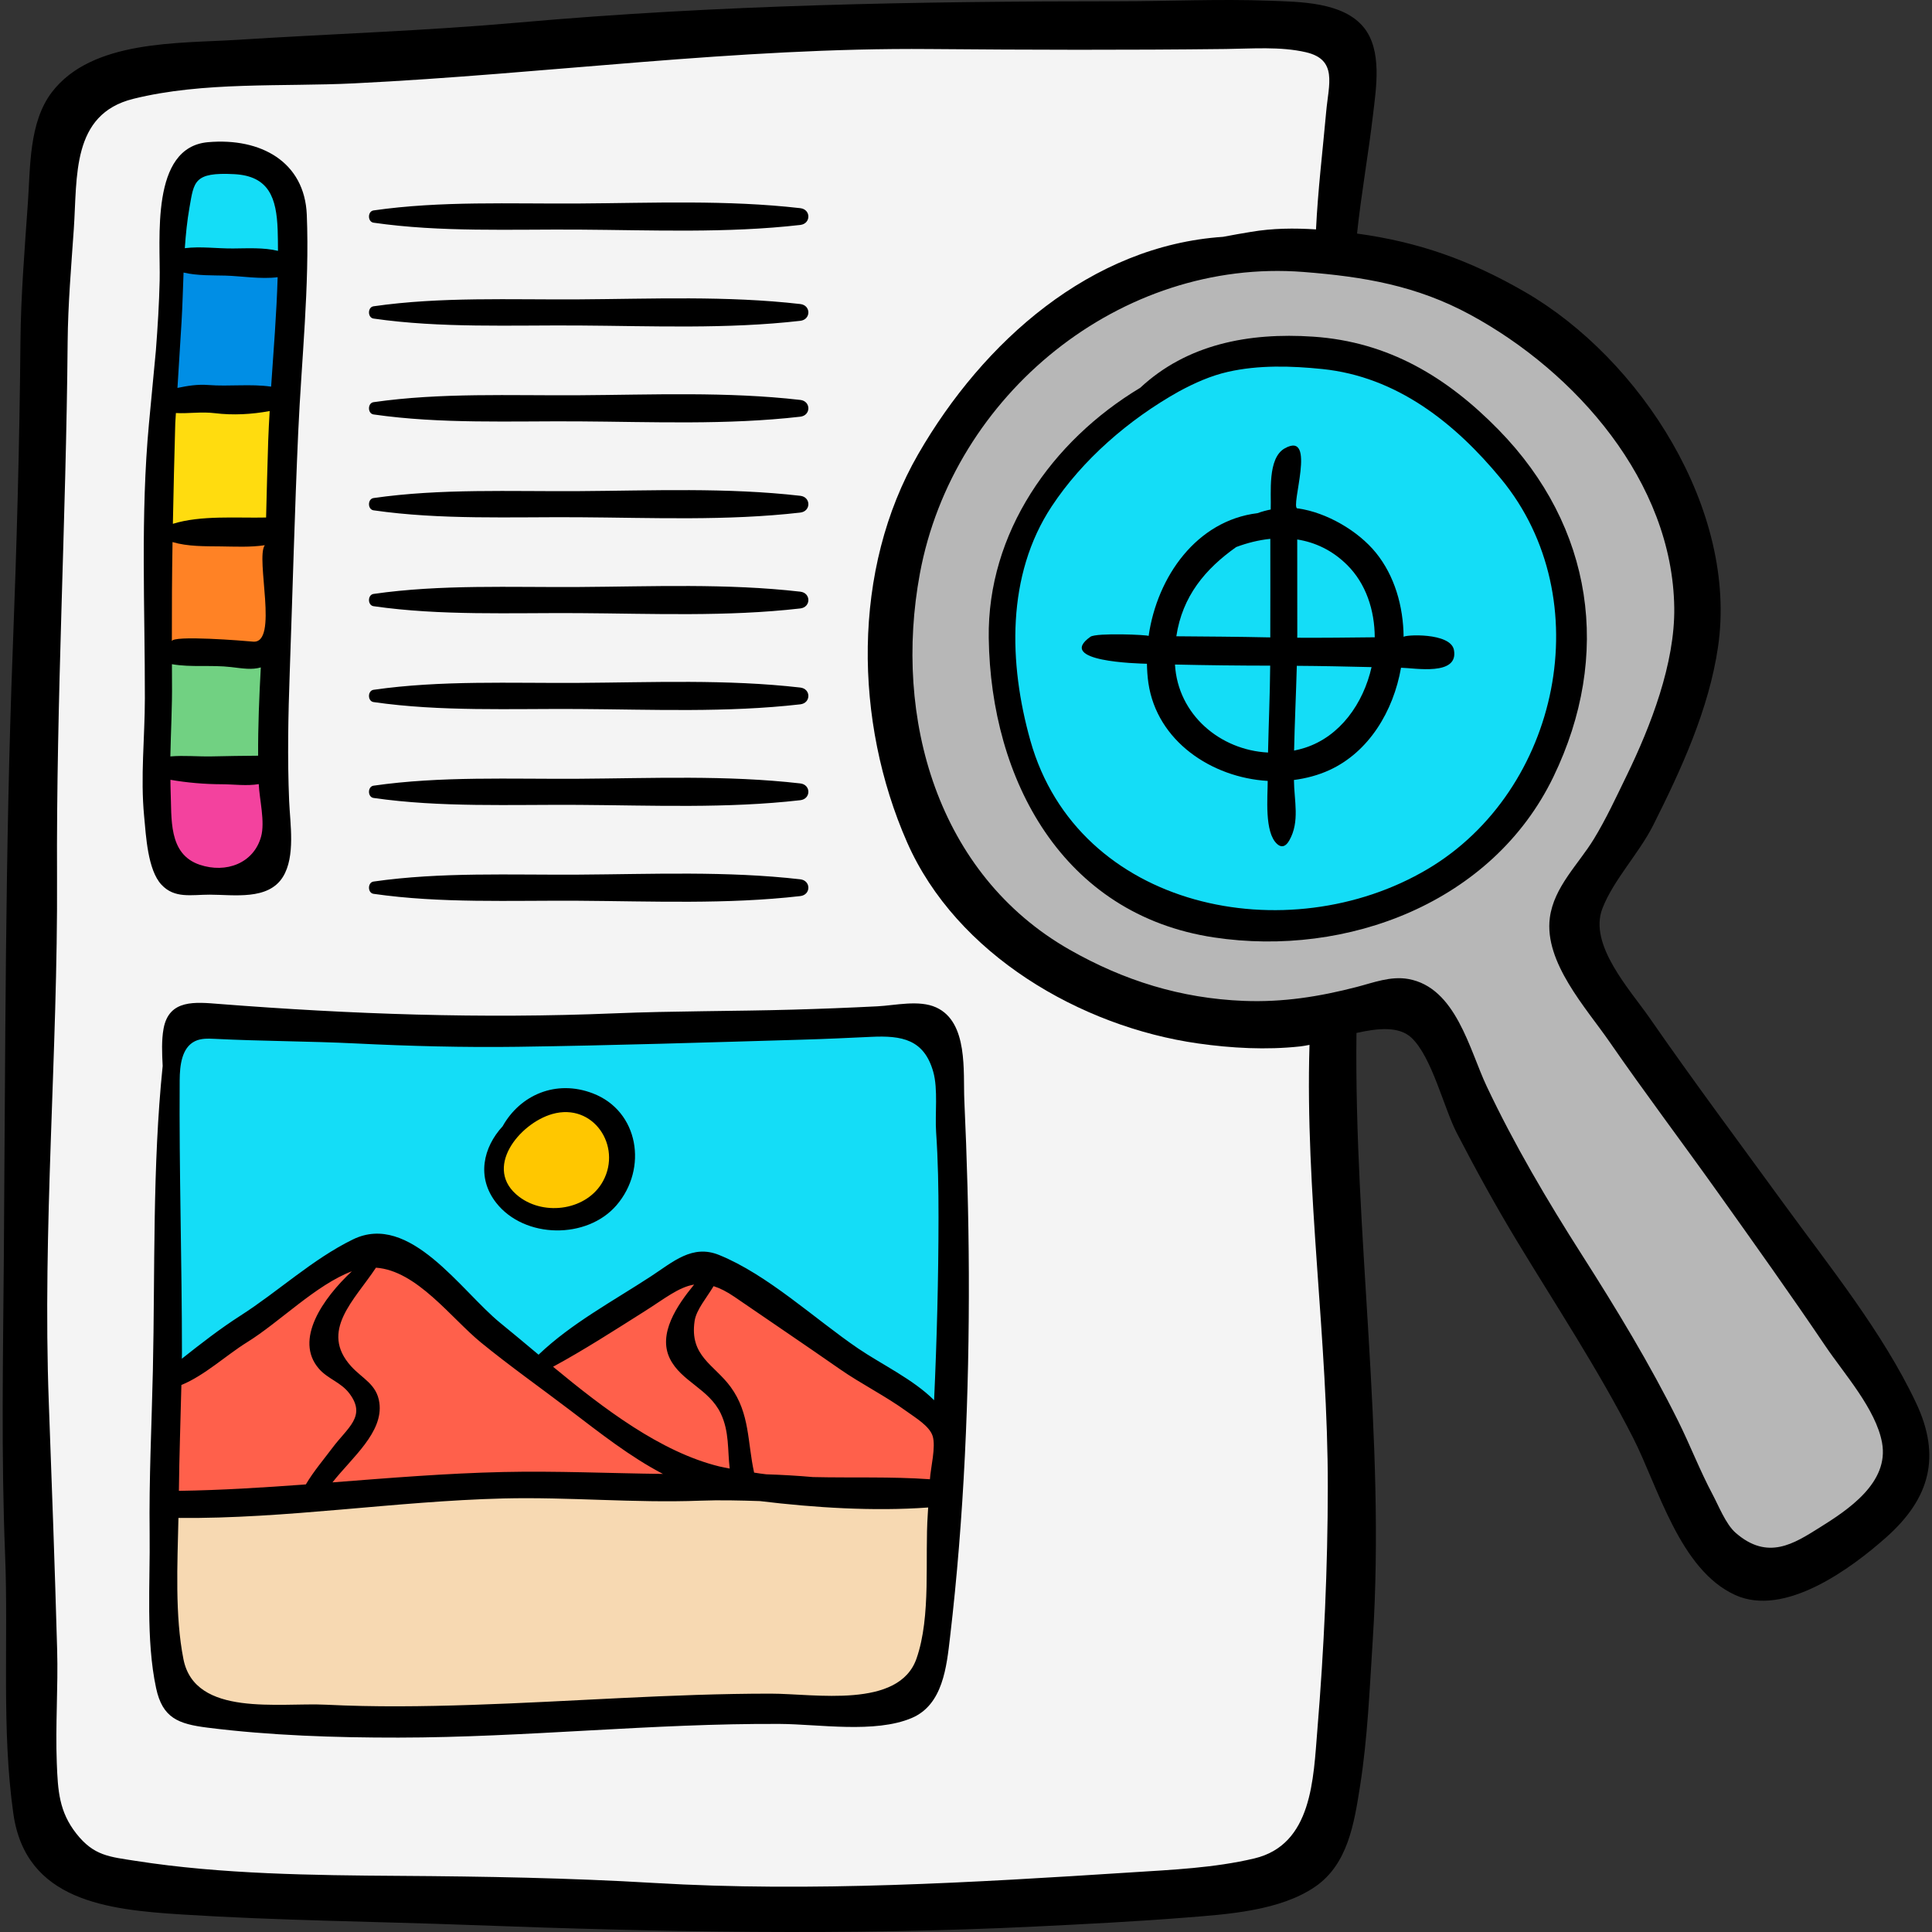 <?xml version="1.0" encoding="iso-8859-1"?>
<!-- Generator: Adobe Illustrator 19.0.0, SVG Export Plug-In . SVG Version: 6.00 Build 0)  -->
<svg version="1.1" id="Capa_1" xmlns="http://www.w3.org/2000/svg" xmlns:xlink="http://www.w3.org/1999/xlink" x="0px" y="0px"
	 viewBox="0 0 512.002 512.002" style="enable-background:new 0 0 512.002 512.002;" xml:space="preserve">
<rect x="0" y="0" width="512.002" height="512.002" fill="#333333" stroke="none"/>
<path style="fill:#F4F4F4;" d="M339.72,6.95c4.455,0.016,9.25,0.141,12.826,2.799c5.283,3.929,5.716,11.569,5.389,18.145
	c-0.331,6.665-0.943,13.317-1.834,19.931c-0.846,6.285-2.431,13.296-7.823,16.633c-2.991,1.851-6.637,2.201-10.131,2.61
	c-13.139,1.537-26.105,4.555-38.573,8.978c-11.607,4.118-23.033,9.628-31.646,18.43c-7.143,7.299-11.993,16.484-16.669,25.563
	c-9.405,18.26-18.775,38.069-16.158,58.441c1.273,9.908,1.693,19.272,5.548,28.595c3.851,9.314,9.159,18.014,15.591,25.769
	c12.861,15.505,30.311,27.316,49.774,32.723c14.166,3.936,28.994,4.673,43.679,5.388c4.495,34.627,7.595,69.528,8.763,104.432
	c0.416,12.418,1.257,25.147,0.349,37.684c-0.972,13.43-3.127,26.779-3.178,40.269c-0.032,8.309,2.568,19.262,0.009,27.233
	c-2.069,6.445-7.563,14.048-12.855,18.198c-12.176,9.549-29.343,7.711-44.802,7.018c-27.475-1.231-54.894,2.684-82.369,3.937
	c-25.769,1.175-51.58,0.007-77.35-1.161c-30.767-1.395-61.534-2.79-92.301-4.185c-9.659-0.438-20.285-1.283-27.112-8.13
	c-4.345-4.358-6.381-10.472-7.887-16.44c-5.32-21.083-5.699-42.985-4.472-64.582c1.082-19.045,5.339-39.314,2.234-58.271
	c-2.221-13.557-5.005-27.063-5.891-40.774c-0.885-13.711,0.209-27.799,5.486-40.485c2.907-6.99,0.905-9-0.407-15.493
	c-1.425-7.048-0.923-15.177-1.1-22.356c-0.507-20.581,1.274-40.756,3.484-61.179c0.936-8.657-1.351-18.206-1.567-27.068
	c-0.238-9.807-0.012-19.63,0.909-29.4c1.947-20.642,6.987-41.107,6.072-61.82c-0.337-7.639-1.475-15.408,0.279-22.851
	c4.655-19.758,29.55-17.068,45.433-18.857c22.318-2.514,44.704-4.401,67.117-5.813c44.879-2.826,89.855-3.74,134.815-3.968
	C288.808,6.763,314.264,6.856,339.72,6.95z"/>
<path style="fill:#B7B7B7;" d="M435.061,111.491c11.755,15.973,14.861,37.094,12.143,56.74
	c-2.719,19.646-10.752,38.142-19.596,55.894c-3.108,6.237-12.068,13.09-10.458,20.377c0.702,3.176,2.559,5.957,4.385,8.649
	c14.984,22.086,30.375,43.896,46.163,65.414c6.049,8.245,12.163,16.457,17.641,25.093c7.113,11.215,13.12,23.093,18.766,35.113
	c1.465,3.12,2.943,6.459,2.524,9.88c-0.583,4.758-4.593,8.253-8.323,11.263c-9.5,7.669-21.392,22.734-35.112,15.705
	c-3.574-1.831-6.029-5.234-8.346-8.513c-9.643-13.651-19.298-27.318-28.006-41.594c-8.176-13.404-13.676-27.555-21.033-41.212
	c-9.472-17.582-18.943-35.163-28.415-52.745c-0.52-0.964-1.099-1.988-2.083-2.47c-0.886-0.434-1.929-0.341-2.909-0.229
	c-14.312,1.638-27.199,6.121-41.763,5.531c-14.067-0.57-28.048-3.802-40.823-9.752c-24.031-11.192-44.108-32.396-50.163-58.205
	c-1.89-8.054-2.417-16.37-2.479-24.642c-0.191-25.466,4.297-51.739,18.221-73.063c9.972-15.272,24.598-27.461,41.418-34.516
	c12.82-5.377,26.734-7.784,40.618-8.497c18.666-0.958,37.883,1.384,55.198,8.67C410.916,82.081,423.496,95.776,435.061,111.491z"/>
<g>
	<path style="fill:#14DDF7;" d="M328.419,95.636c9.704-2.964,20.34-3.671,29.94-0.385c5.122,1.753,9.804,4.578,14.331,7.546
		c8.209,5.383,16.061,11.31,23.487,17.73c3.097,2.678,6.154,5.48,8.411,8.896c2.228,3.373,3.599,7.228,4.912,11.052
		c2.705,7.879,5.269,15.885,6.121,24.172c1.402,13.634-1.982,27.569-8.63,39.555c-6.648,11.986-16.454,22.07-27.698,29.906
		c-4.031,2.809-8.285,5.359-12.902,7.036c-8.425,3.059-17.615,3.071-26.575,2.834c-12.633-0.334-25.999-1.213-37.439-7.107
		c-5.396-2.78-9.7-7.054-14.707-10.309c-5.209-3.385-10.325-7.736-13.07-13.448c-1.491-3.103-2.192-6.517-2.879-9.89
		c-1.8-8.835-3.6-17.67-5.4-26.505C258.424,137.97,294.484,106.001,328.419,95.636z"/>
	<path style="fill:#14DDF7;" d="M74.922,57.407c0.793,4.848,0.313,9.8-0.038,14.7c-0.807,11.28-0.915,22.604-0.56,33.907
		c0.227,7.215,0.641,14.427,0.632,21.647c-0.025,18.165-2.735,36.21-3.884,54.338c-0.727,11.464-0.829,22.968-0.306,34.444
		c0.243,5.33,0.143,11.683-4.293,14.648c-1.63,1.09-3.613,1.508-5.559,1.756c-4.087,0.522-8.353,0.369-12.163-1.198
		c-3.811-1.567-7.11-4.703-8.185-8.681c-0.759-2.812-0.384-5.789-0.039-8.681c2.271-19.022,3.017-38.19,3.762-57.333
		c0.283-7.276,0.565-14.584-0.213-21.824c-1.647-15.332-0.727-31.063-0.659-46.52c0.052-11.78-1.545-33.553,7.693-42.64
		C60.648,36.588,73.178,46.759,74.922,57.407z"/>
	<path style="fill:#14DDF7;" d="M45.287,365.126c13.687-6.423,24.208-17.603,36.392-26.267c5.793-4.119,11.956-9.232,19.259-7.242
		c7.093,1.932,13.317,6.307,18.799,11.073c6.896,5.995,13.072,12.889,20.681,17.949c0.603,0.401,1.26,0.803,1.983,0.795
		c0.703-0.008,1.336-0.404,1.927-0.785c13.075-8.438,26.377-16.524,39.888-24.246c1.384-0.791,2.846-1.6,4.44-1.628
		c1.845-0.033,3.526,0.982,5.087,1.966c8.882,5.604,17.668,11.36,26.352,17.265c11.11,7.555,22.241,15.533,30.314,26.271
		c3.041-35.781,3.295-71.8,0.759-107.62c-62.543,1.99-125.062,1.114-187.509-2.403c-6.162-0.347-16.127-1.679-18.16,5.783
		c-2.273,8.34-0.44,19.635-0.488,28.255c-0.057,10.228-0.062,20.455-0.014,30.683C45.01,338.019,47.016,364.315,45.287,365.126z"/>
</g>
<path style="fill:#FF604B;" d="M157.777,396.392c19.167-0.59,38.345-1.181,57.523-0.839c4.877,0.087,9.753,0.232,14.625,0.455
	c3.788,0.173,9.689,1.73,13.295,0.572c6.165-1.98,5.445-9.277,5.713-14.388c0.333-6.348-2.545-6.574-6.817-9.846
	c-4.72-3.615-9.089-7.807-14.018-11.318c-11.604-8.268-23.773-15.741-36.396-22.348c-1.342-0.702-2.745-1.41-4.258-1.465
	c-1.824-0.066-3.531,0.823-5.135,1.693c-11.798,6.399-23.409,13.143-34.814,20.219c-1.358,0.843-2.841,1.723-4.433,1.585
	c-0.903-0.078-1.742-0.481-2.546-0.9c-12.323-6.414-21.379-17.686-32.897-25.452c-3.382-2.28-7.213-4.315-11.288-4.144
	c-6.454,0.271-11.237,5.76-15.951,10.178c-9.818,9.204-22.223,15.057-33.452,22.475c-1.171,0.774-2.381,1.622-2.995,2.884
	c-0.559,1.148-0.545,2.481-0.521,3.758c0.149,7.656-2.653,17.18,0.046,24.549c2.418,6.603,9.243,5.768,15.126,5.484
	c21.503-1.038,43.053-1.425,64.572-2.087C134.696,397.102,146.236,396.747,157.777,396.392z"/>
<path style="fill:#F7D9B2;" d="M43.969,411.836c-1.495,4.95-0.666,11.694-0.464,16.952c0.283,7.328,0.358,21.091,8.339,24.49
	c9.001,3.834,22.215,2.781,31.857,3.127c15.917,0.571,31.63,0.475,47.543-0.198c22.705-0.961,45.297-2.866,68.034-2.87
	c11.059-0.002,24.952,2.275,35.666-1.346c10.797-3.648,9.781-14.534,10.916-24.159c0.713-6.044,1.85-12.278,1.714-18.353
	c-0.058-2.612,1.039-9.684-0.423-11.73c-2.294-3.209-9.598-1.767-13.089-1.912c-10.902-0.455-21.796-1.02-32.701-1.669
	c-20.998-1.251-41.671-2.312-62.695-1.059c-18.19,1.084-36.234,2.667-54.427,3.566c-9.143,0.452-18.41,0.732-27.514,1.611
	c-4.014,0.387-8.898,0.238-12.606,1.783C45.946,405.982,47.138,412.875,43.969,411.836z"/>
<path style="fill:#FFC700;" d="M140.097,294.111c-7.934,3.606-11.715,16.761-5.938,23.291c4.223,4.774,11.531,6.162,17.584,5.293
	c12.357-1.774,16.595-14.907,9.791-24.984C156.828,290.742,148.567,288.926,140.097,294.111z"/>
<path style="fill:#008EE5;" d="M46.086,71.153c0.357,8.486-1.257,17.293-1.668,25.79c-0.099,2.058-1.602,8.934,0.073,10.225
	c0.944,0.728,2.889-0.139,3.907-0.308c2.881-0.478,5.846-0.947,8.75-1.226c4.814-0.462,9.717-0.169,14.531,0.014
	c1.729,0.065,1.885,0.209,2.62-0.902c0.916-1.383,0.352-5.886,0.45-7.512c0.246-4.054,0.277-8.108,0.396-12.166
	c0.099-3.372,0.081-6.736,0.143-10.107c0.037-1.999,0.8-4.42,0.252-6.321c-4.058-0.167-8.182,0.225-12.242,0.477
	c-3.36,0.208-6.69,0.454-10.057,0.246C50.956,69.222,48.048,68.473,46.086,71.153z"/>
<path style="fill:#FFDC0F;" d="M73.595,124.802c-0.315,3.535-0.42,7.085-0.777,10.615c-0.455,4.488-2.174,4.156-6.469,4.593
	c-7.463,0.758-15.042,2.042-22.559,1.848c-0.421-11.158-1.401-22.71-0.852-33.864c9.009-0.047,17.896-1.868,26.909-1.906
	c1.053-0.005,2.355-0.277,3.225,0.395C77.039,109.553,73.97,120.599,73.595,124.802z"/>
<path style="fill:#FF8225;" d="M72.765,146.531c-0.511,2.129,0.138,4.322,0.382,6.452c0.425,3.707,0.443,7.478,0.464,11.208
	c0.017,3.037,1.446,6.567-1.674,7.433c-1.41,0.391-3.31,0.179-4.773,0.288c-4.178,0.31-8.331,0.799-12.501,1.176
	c-4.331,0.391-8.712,1.02-12.996,1.391c-0.218-1.882,0.18-3.896,0.188-5.796c0.024-5.587-0.616-11.124-0.644-16.707
	c-0.015-3.107-0.58-7.007,0.247-10.07c10.175-0.39,21.005-1.559,31.278-1.059C73.618,143.772,73.064,147.113,72.765,146.531z"/>
<path style="fill:#F3429E;" d="M42.91,205.182c-0.261,6.356,0.613,13.155,1.27,19.47c0.212,2.041,0.139,7.656,2.413,8.464
	c0.277,0.098,1.796-0.326,2.179-0.36c2.014-0.181,4.069-0.035,6.091-0.151c4.623-0.264,9.276-0.774,13.881-1.155
	c1.589-0.132,3.4,0.049,4.455-1.326c2-2.605,0.727-8.372,0.417-11.231c-0.477-4.412-0.754-9.644-2.07-13.888
	c-0.6-1.936-0.866-2.262-2.69-2.574C60.261,200.956,50.755,203.7,42.91,205.182z"/>
<path style="fill:#71D182;" d="M70.224,174.057c-0.099,4.739,0.157,9.588,0.194,14.338c0.037,4.724,2.237,11.443,0.714,15.941
	c-4.122-2.575-11.58-1.786-16.155-1.893c-4.416-0.103-8.945,0.041-13.305,0.625c-0.307-6.277-0.61-12.675-0.413-18.969
	c0.109-3.477-0.643-9.29,1.189-12.37c1.744,0.87,3.533,0.656,5.446,0.511c4.067-0.309,8.204-0.525,12.286-0.274
	C63.188,172.152,67.19,172.623,70.224,174.057z"/>
<path d="M55.592,237.096c6.428,0.011,15.478,1.548,19.369-4.688c3.388-5.429,1.915-14.165,1.665-20.137
	c-0.479-11.448-0.247-22.746,0.16-34.191c0.756-21.209,1.297-42.425,2.249-63.624c0.847-18.873,3.03-38.715,2.268-57.544
	c-0.568-14.027-12.187-20.459-26.177-19.231C39.753,39.029,42.558,63.43,42.311,74.346c-0.14,6.179-0.529,12.362-1.002,18.547
	c-0.617,6.479-1.236,12.957-1.84,19.437c-2.25,24.127-1.048,48.536-1.077,72.743c-0.012,10.504-1.198,20.777-0.197,31.246
	c0.498,5.198,0.939,14.214,4.586,18.131C46.279,238.207,50.714,237.087,55.592,237.096z M69.189,221.723
	c-1.962,7.064-9.282,9.798-16.264,7.446c-8.445-2.845-7.38-12.362-7.713-19.721c-0.042-0.928-0.024-1.861-0.042-2.79
	c4.487,0.773,9.025,1.161,13.576,1.175c3.298,0.011,6.701,0.509,9.826-0.039C68.752,211.84,70.284,217.78,69.189,221.723z
	 M50.21,55.02c1.21-6.85,1.108-9.437,11.862-8.868c9.267,0.491,11.209,6.354,11.511,14.77c0.066,1.841,0.079,3.698,0.084,5.556
	c-3.835-0.918-7.945-0.658-11.885-0.629c-4.397,0.032-8.588-0.605-12.803-0.076C49.225,62.138,49.59,58.533,50.21,55.02z
	 M48.113,85.319c0.252-4.289,0.359-8.686,0.532-13.087c3.605,0.858,7.928,0.721,11.094,0.806c4.069,0.108,9.47,1.003,13.839,0.424
	c-0.275,9.614-1.076,19.361-1.725,29.004c-5.464-0.783-11.122-0.004-16.659-0.434c-2.891-0.225-5.494,0.217-8.166,0.772
	C47.395,96.97,47.772,91.132,48.113,85.319z M46.447,112.166c0.062-0.903,0.107-1.803,0.168-2.706
	c3.416,0.179,6.761-0.401,10.322,0.037c4.785,0.589,9.787,0.318,14.529-0.569c-0.148,2.632-0.302,5.267-0.387,7.868
	c-0.222,6.786-0.391,13.569-0.56,20.352c-7.755,0.176-17.242-0.65-24.704,1.67C45.985,129.931,46.197,121.047,46.447,112.166z
	 M45.722,143.655c4.057,1.2,8.58,1.1,12.752,1.148c3.931,0.045,7.796,0.265,11.699-0.315c-2.521,3.44,3.79,26.245-3.149,25.55
	c-2.101-0.21-21.479-1.78-21.479-0.089C45.528,161.177,45.576,152.412,45.722,143.655z M45.58,180.62
	c-0.019-1.535-0.004-3.067-0.016-4.601c5.124,0.891,10.483,0.15,15.647,0.759c3.203,0.378,5.526,0.78,7.904,0.095
	c-0.422,7.77-0.751,15.594-0.709,23.396c-4.097,0.013-8.216,0.108-12.308,0.186c-3.807,0.073-7.287-0.31-10.952,0.007
	C45.269,193.862,45.66,187.232,45.58,180.62z"/>
<path d="M371.973,168.805c-0.074-8.213-2.42-16.242-7.317-22.29c-4.741-5.855-13.107-10.693-20.578-11.764
	c-0.089-0.013-0.174-0.008-0.264-0.02c-1.97-0.257,5.295-20.755-3.347-15.907c-4.63,2.597-3.536,11.872-3.713,16.2
	c-1.192,0.246-2.368,0.551-3.51,0.973c-16.065,1.953-26.573,16.754-28.847,32.546c0.045-0.315-13.843-0.907-15.419,0.209
	c-9.312,6.591,12.521,7.082,14.971,7.153c0.038,1.716,0.141,3.426,0.388,5.108c2.259,15.394,16.743,25.051,31.62,25.941
	c0.006,4.189-0.938,13.612,2.481,16.702c0.355,0.32,0.785,0.596,1.263,0.613c0.886,0.033,1.546-0.79,1.984-1.561
	c2.831-4.982,1.27-10.505,1.225-16.001c3.244-0.428,6.425-1.258,9.4-2.624c10.437-4.792,16.944-15.551,18.978-27.123
	c3.669,0.073,15.326,2.267,14.023-4.71C384.426,167.518,371.967,168.21,371.973,168.805z M336.042,199.433
	c-12.674-0.638-23.887-10.019-24.661-23.323c8.412,0.192,16.824,0.288,25.232,0.296
	C336.553,184.021,336.211,191.728,336.042,199.433z M336.637,168.917c-0.234-0.005-0.468-0.004-0.702-0.009
	c-8.074-0.183-16.127-0.214-24.194-0.287c1.602-10.629,7.661-17.838,15.865-23.647c2.958-1.111,6.003-1.862,9.039-2.174
	C336.676,151.506,336.648,160.212,336.637,168.917z M345.859,198.159c-0.965,0.312-1.936,0.556-2.908,0.757
	c0.151-7.508,0.524-15.036,0.72-22.469c6.575,0.041,13.184,0.188,19.807,0.345C361.302,186.449,355.123,195.167,345.859,198.159z
	 M343.784,169.007c0.002-0.342,0.014-0.689,0.014-1.029c-0.002-8.337-0.026-16.674-0.016-25.012
	c4.735,0.747,9.264,2.837,13.203,6.733c4.997,4.942,7.306,11.973,7.34,19.189C357.472,168.968,350.622,169.045,343.784,169.007z"/>
<path d="M248.08,266.973c-4.533-2.054-10.788-0.532-15.511-0.291c-7.44,0.381-14.895,0.67-22.341,0.881
	c-15.822,0.448-31.727,0.338-47.535,0.991c-35.031,1.447-69.591,0.237-104.527-2.488c-6.415-0.501-13.371-1.309-14.816,6.522
	c-0.558,3.021-0.423,6.481-0.241,9.904c-2.754,26.806-2,53.833-2.597,80.764c-0.319,14.368-1.038,28.742-0.856,43.115
	c0.164,13.073-1.036,28.164,1.713,40.999c1.703,7.952,5.911,9.499,13.592,10.472c16.544,2.094,33.997,2.66,50.665,2.641
	c33.691-0.038,67.362-3.809,101.036-3.624c10.277,0.056,25.202,2.569,34.952-1.567c8.302-3.521,9.246-13.646,10.163-21.463
	c3.723-31.71,5.098-64.502,4.974-96.403c-0.06-15.354-0.495-30.485-1.192-45.81C255.22,284.132,256.665,270.862,248.08,266.973z
	 M177.519,360.034c2.986,6.089,10.37,7.991,13.494,14.561c2.295,4.827,1.777,9.688,2.367,14.589c-0.918-0.19-1.842-0.336-2.755-0.56
	c-15.515-3.813-30.579-15.279-44.057-26.419c8.26-4.482,16.365-9.712,24.266-14.699c5.275-3.33,8.982-6.393,13.115-7.08
	C179.36,346.014,174.316,353.503,177.519,360.034z M150.982,373.657c8.087,6.15,15.973,12.395,24.703,16.95
	c-14.11-0.165-28.247-0.821-42.321-0.507c-15.09,0.336-30.178,1.582-45.26,2.75c5.234-6.631,13.515-13.266,12.432-21.101
	c-0.681-4.928-4.499-6.371-7.472-9.65c-8.493-9.367,0.894-17.545,6.57-26.147c10.82,0.756,19.894,13.353,27.846,19.846
	C135.094,362.014,143.165,367.712,150.982,373.657z M84.519,362.729c2.371,2.733,5.818,3.549,8.09,6.572
	c4.552,6.056-0.462,8.972-4.542,14.431c-2.317,3.1-5.006,6.246-7.011,9.654c-11.22,0.833-22.437,1.54-33.647,1.705
	c0.103-9.35,0.445-18.7,0.661-28.052c6.137-2.504,11.96-7.95,17.343-11.284c8.768-5.43,18.262-15.219,27.833-18.85
	C85.589,344.062,77.879,355.076,84.519,362.729z M245.874,401.198c-0.818,11.83,0.938,27.058-2.986,38.333
	c-4.663,13.396-26.959,9.309-38.631,9.305c-26.385-0.01-52.912,2.123-79.294,2.984c-12.926,0.422-25.613,0.589-38.538-0.052
	c-12.445-0.617-34.752,3.329-37.807-12.05c-2.29-11.524-1.601-25.233-1.329-37.444c28.535,0.269,57.486-4.455,86.076-5.166
	c17.368-0.431,34.755,1.254,52.149,0.589c5.267-0.202,10.565-0.062,15.863,0.107c14.483,1.753,30.135,2.751,44.602,1.697
	C245.941,400.068,245.914,400.63,245.874,401.198z M246.439,392.019c-10.236-0.733-20.654-0.334-30.99-0.579
	c-4.12-0.363-8.26-0.6-12.375-0.731c-1.079-0.111-2.149-0.283-3.226-0.452c-1.778-7.965-1.09-15.669-6.195-22.669
	c-4.349-5.964-10.977-8.161-9.57-17.537c0.447-2.974,3.227-6.166,5.024-9.205c1.676,0.528,3.494,1.433,5.555,2.848
	c9.266,6.362,18.58,12.637,27.805,19.066c5.804,4.045,12.197,7.182,17.92,11.348c2.176,1.584,5.936,3.802,6.773,6.45
	C248.067,383.431,246.629,388.96,246.439,392.019z M247.547,371.076c-5.492-5.525-13.999-9.542-20.119-13.71
	c-11.5-7.831-23.98-19.562-36.876-24.79c-7.088-2.874-12.163,1.822-18.063,5.678c-9.987,6.528-21.078,12.455-29.764,20.757
	c-3.487-2.915-6.859-5.756-10.086-8.37c-10.421-8.44-24.053-29.531-39.112-22.176c-10.663,5.207-19.798,13.788-29.756,20.165
	c-5.461,3.497-10.534,7.453-15.577,11.441c0.006-0.486,0.022-0.973,0.026-1.459c0-24.102-0.769-48.194-0.602-72.328
	c0.027-3.919,0.533-8.644,4.057-10.359c1.595-0.775,3.453-0.703,5.224-0.615c12.459,0.623,25.024,0.607,37.375,1.216
	c14.306,0.706,28.631,1.084,42.955,0.885c25.136-0.349,50.248-1.157,75.374-1.885c6.096-0.177,12.196-0.462,18.288-0.75
	c8.101-0.383,13.998,0.65,16.434,9.275c1.306,4.626,0.426,11.156,0.759,16.022c0.517,7.548,0.638,14.988,0.633,22.558
	C248.707,338.89,248.281,354.97,247.547,371.076z"/>
<path d="M157.117,289.758c-9.806-3.764-19.296,0.451-23.92,8.729c-5.123,5.546-7.007,13.524-1.676,20.299
	c7.484,9.51,24.034,9.724,31.879,0.595C171.69,309.731,169.352,294.453,157.117,289.758z M159.839,312.961
	c-4.149,7.696-15.367,9.416-22.248,4.207c-9.782-7.407,0.02-19.482,8.809-21.952C157.232,292.174,164.846,303.673,159.839,312.961z"
	/>
<path d="M507.791,371.807c-8.828-18.705-22.926-36.125-35.069-52.811c-11.89-16.339-23.984-32.532-35.501-49.154
	c-5.218-7.53-16.3-19.443-12.569-29.082c2.948-7.613,9.71-14.605,13.466-22.073c7.424-14.759,14.765-30.742,17.177-47.241
	c5.305-36.271-20.43-76.314-51.188-94.09c-14.7-8.495-28.306-13.249-44.475-15.46c1.104-10.505,3.008-20.995,4.234-31.487
	c0.823-7.042,2.486-17.035-2.433-23.119c-5.523-6.829-17.079-6.797-25.034-7.099c-13.202-0.501-26.53,0.141-39.746,0.143
	c-53.32,0.005-106.181,0.937-159.314,5.65c-24.796,2.2-49.551,2.983-74.365,4.566C47.377,11.545,24.38,10.51,13.75,24.428
	c-6.077,7.956-5.695,19.751-6.356,29.255c-0.857,12.306-1.87,24.644-1.977,36.983c-0.234,27.085-0.996,54.21-2.032,81.275
	c-2.054,53.646-1.951,107.723-2.368,161.433c-0.204,26.255-0.721,52.343,0.334,78.604c0.909,22.611-0.983,46.239,2.184,68.639
	c3.271,23.143,24.878,25.486,44.652,26.74c25.586,1.623,51.186,1.849,76.801,2.803c49.802,1.853,99.6,2.824,149.398,0.391
	c13.257-0.648,26.554-1.318,39.787-2.367c11.044-0.876,25.059-1.757,34.424-8.233c8.618-5.959,10.268-16.75,11.814-26.504
	c2.027-12.798,2.556-25.938,3.385-38.858c3.451-53.797-4.971-107.162-4.317-160.841c5.764-1.307,11.312-1.802,14.568,1.26
	c5.454,5.128,8.57,18.605,12.057,25.33c4.994,9.629,10.231,19.176,15.844,28.457c10.465,17.301,21.624,34.15,30.822,52.199
	c6.691,13.128,12.353,35,27.077,41.701c13.141,5.98,30.77-7.044,40.111-15.368C511.474,397.063,514.459,385.935,507.791,371.807z
	 M349.122,458.354c-1.071,13.013-1.322,30.511-16.728,34.158c-10.661,2.523-21.806,2.998-32.709,3.698
	c-41.662,2.674-84.662,5.279-126.399,2.792c-22.392-1.335-45.043-1.73-67.485-1.876c-22.78-0.148-47.263-0.432-69.781-3.961
	c-7.019-1.1-11.137-1.319-15.796-7.247c-4.58-5.827-4.892-11.385-5.175-18.729c-0.385-9.992,0.375-20.04,0.094-30.045
	c-0.613-21.829-1.397-43.667-2.211-65.488c-1.719-46.128,2.41-92.737,2.182-138.942c-0.234-47.337,2.408-94.699,2.812-142.048
	c0.086-10.014,0.947-19.981,1.634-29.967c0.955-13.88-0.67-30.417,15.741-34.499c18.613-4.629,39.499-3.176,58.525-4.108
	c50.921-2.497,101.477-9.533,152.558-9.093c26.149,0.225,52.313,0.294,78.46-0.011c6.883-0.08,14.504-0.715,21.275,0.865
	c8.422,1.965,5.986,8.51,5.339,15.723c-0.93,10.369-2.201,20.809-2.7,31.219c-5.77-0.364-11.521-0.324-17.298,0.668
	c-2.238,0.384-4.788,0.79-7.326,1.299c-35.036,2.358-63.551,27.718-80.774,57.545c-17.687,30.628-17.022,70.948-2.968,102.918
	c13.059,29.705,45.958,48.866,77.076,53.296c8.883,1.264,18.118,1.765,27.047,0.796c0.783-0.085,1.636-0.238,2.517-0.417
	c-1.182,38.986,4.879,78.102,4.85,117.097C351.866,415.474,350.885,436.941,349.122,458.354z M482.178,404.85
	c-6.68,4.171-13.676,8.836-22.227,1.353c-2.59-2.268-4.508-7.181-6.103-10.173c-3.377-6.34-5.93-13.03-9.122-19.454
	c-7.505-15.104-16.427-29.81-25.493-44.013c-9.163-14.354-17.95-29.253-25.235-44.662c-4.585-9.698-8.153-26.235-20.809-28.461
	c-4.669-0.821-9.196,0.963-13.625,2.112c-9.976,2.588-19.621,4.104-29.935,3.695c-16.647-0.661-31.732-5.345-46.168-13.565
	c-35.085-19.976-46.753-61.481-39.685-99.668c8.789-47.481,53.26-83.696,101.608-79.944c16.042,1.245,30.025,3.611,44.284,11.35
	c27.924,15.156,53.565,44.234,54.029,77.619c0.205,14.789-6.248,31.421-12.612,44.497c-2.732,5.611-5.441,11.49-8.702,16.826
	c-4.094,6.703-10.595,12.708-11.66,20.871c-1.538,11.792,9.608,23.881,15.813,32.857c9.379,13.567,19.308,26.713,28.868,40.141
	c9.569,13.441,19.139,26.853,28.378,40.532c4.924,7.291,13.348,16.656,14.979,25.559C500.712,392.957,489.66,400.178,482.178,404.85
	z"/>
<path d="M397.167,113.926c-13.669-13.978-29.19-23.354-49.133-24.705c-17.213-1.167-33.526,2.054-45.871,13.556
	c-23.438,14.074-40.528,38.425-40.134,66.317c0.53,37.493,19.521,73.29,59.693,79.336c35.304,5.313,73.825-9.225,89.942-42.55
	C427.258,173.64,422.257,139.583,397.167,113.926z M378.364,230.298c-36.988,21.954-92.678,10.834-105.304-34.031
	c-5.755-20.452-6.41-43.819,5.651-62.074c8.132-12.308,20.354-22.988,33.736-30.467c4.134-2.237,8.411-4.147,12.959-5.18
	c8.147-1.851,16.811-1.592,25.04-0.746c19.724,2.027,35.155,14.303,47.371,29.13C423.982,158.686,413.374,209.518,378.364,230.298z"
	/>
<path d="M98.995,59.017c17.836,2.565,36.335,1.72,54.321,1.834c19.549,0.124,39.313,0.991,58.77-1.238
	c2.854-0.327,2.859-4.119,0-4.446c-19.462-2.229-39.216-1.362-58.77-1.238c-17.975,0.114-36.496-0.729-54.321,1.834
	C97.384,55.995,97.383,58.785,98.995,59.017z"/>
<path d="M98.995,84.425c17.836,2.565,36.335,1.72,54.321,1.834c19.549,0.124,39.313,0.991,58.77-1.238
	c2.854-0.327,2.859-4.119,0-4.447c-19.462-2.229-39.216-1.362-58.77-1.238c-17.975,0.114-36.496-0.729-54.321,1.834
	C97.384,81.403,97.383,84.194,98.995,84.425z"/>
<path d="M98.995,109.834c17.836,2.565,36.335,1.72,54.321,1.834c19.549,0.124,39.313,0.991,58.77-1.238
	c2.854-0.327,2.859-4.119,0-4.446c-19.462-2.229-39.216-1.362-58.77-1.238c-17.975,0.114-36.496-0.729-54.321,1.834
	C97.384,106.811,97.383,109.602,98.995,109.834z"/>
<path d="M98.995,135.242c17.836,2.565,36.335,1.72,54.321,1.834c19.549,0.124,39.313,0.991,58.77-1.238
	c2.854-0.327,2.859-4.119,0-4.446c-19.462-2.229-39.216-1.362-58.77-1.238c-17.975,0.114-36.496-0.73-54.321,1.834
	C97.384,132.22,97.383,135.01,98.995,135.242z"/>
<path d="M98.995,160.65c17.836,2.565,36.335,1.72,54.321,1.834c19.549,0.124,39.313,0.991,58.77-1.238
	c2.854-0.327,2.859-4.119,0-4.446c-19.462-2.229-39.216-1.362-58.77-1.238c-17.975,0.114-36.496-0.729-54.321,1.834
	C97.384,157.628,97.383,160.419,98.995,160.65z"/>
<path d="M98.995,186.059c17.836,2.565,36.335,1.72,54.321,1.834c19.549,0.124,39.313,0.991,58.77-1.238
	c2.854-0.327,2.859-4.119,0-4.446c-19.462-2.229-39.216-1.362-58.77-1.238c-17.975,0.114-36.496-0.729-54.321,1.834
	C97.384,183.036,97.383,185.827,98.995,186.059z"/>
<path d="M98.995,211.467c17.836,2.565,36.335,1.72,54.321,1.834c19.549,0.124,39.313,0.991,58.77-1.238
	c2.854-0.327,2.859-4.119,0-4.446c-19.462-2.229-39.216-1.362-58.77-1.238c-17.975,0.114-36.496-0.729-54.321,1.834
	C97.384,208.445,97.383,211.235,98.995,211.467z"/>
<path d="M98.995,236.875c17.836,2.565,36.335,1.72,54.321,1.834c19.549,0.124,39.313,0.991,58.77-1.238
	c2.854-0.327,2.859-4.119,0-4.446c-19.462-2.229-39.216-1.362-58.77-1.238c-17.975,0.114-36.496-0.73-54.321,1.834
	C97.384,233.853,97.383,236.643,98.995,236.875z"/>
<g>
</g>
<g>
</g>
<g>
</g>
<g>
</g>
<g>
</g>
<g>
</g>
<g>
</g>
<g>
</g>
<g>
</g>
<g>
</g>
<g>
</g>
<g>
</g>
<g>
</g>
<g>
</g>
<g>
</g>
</svg>
